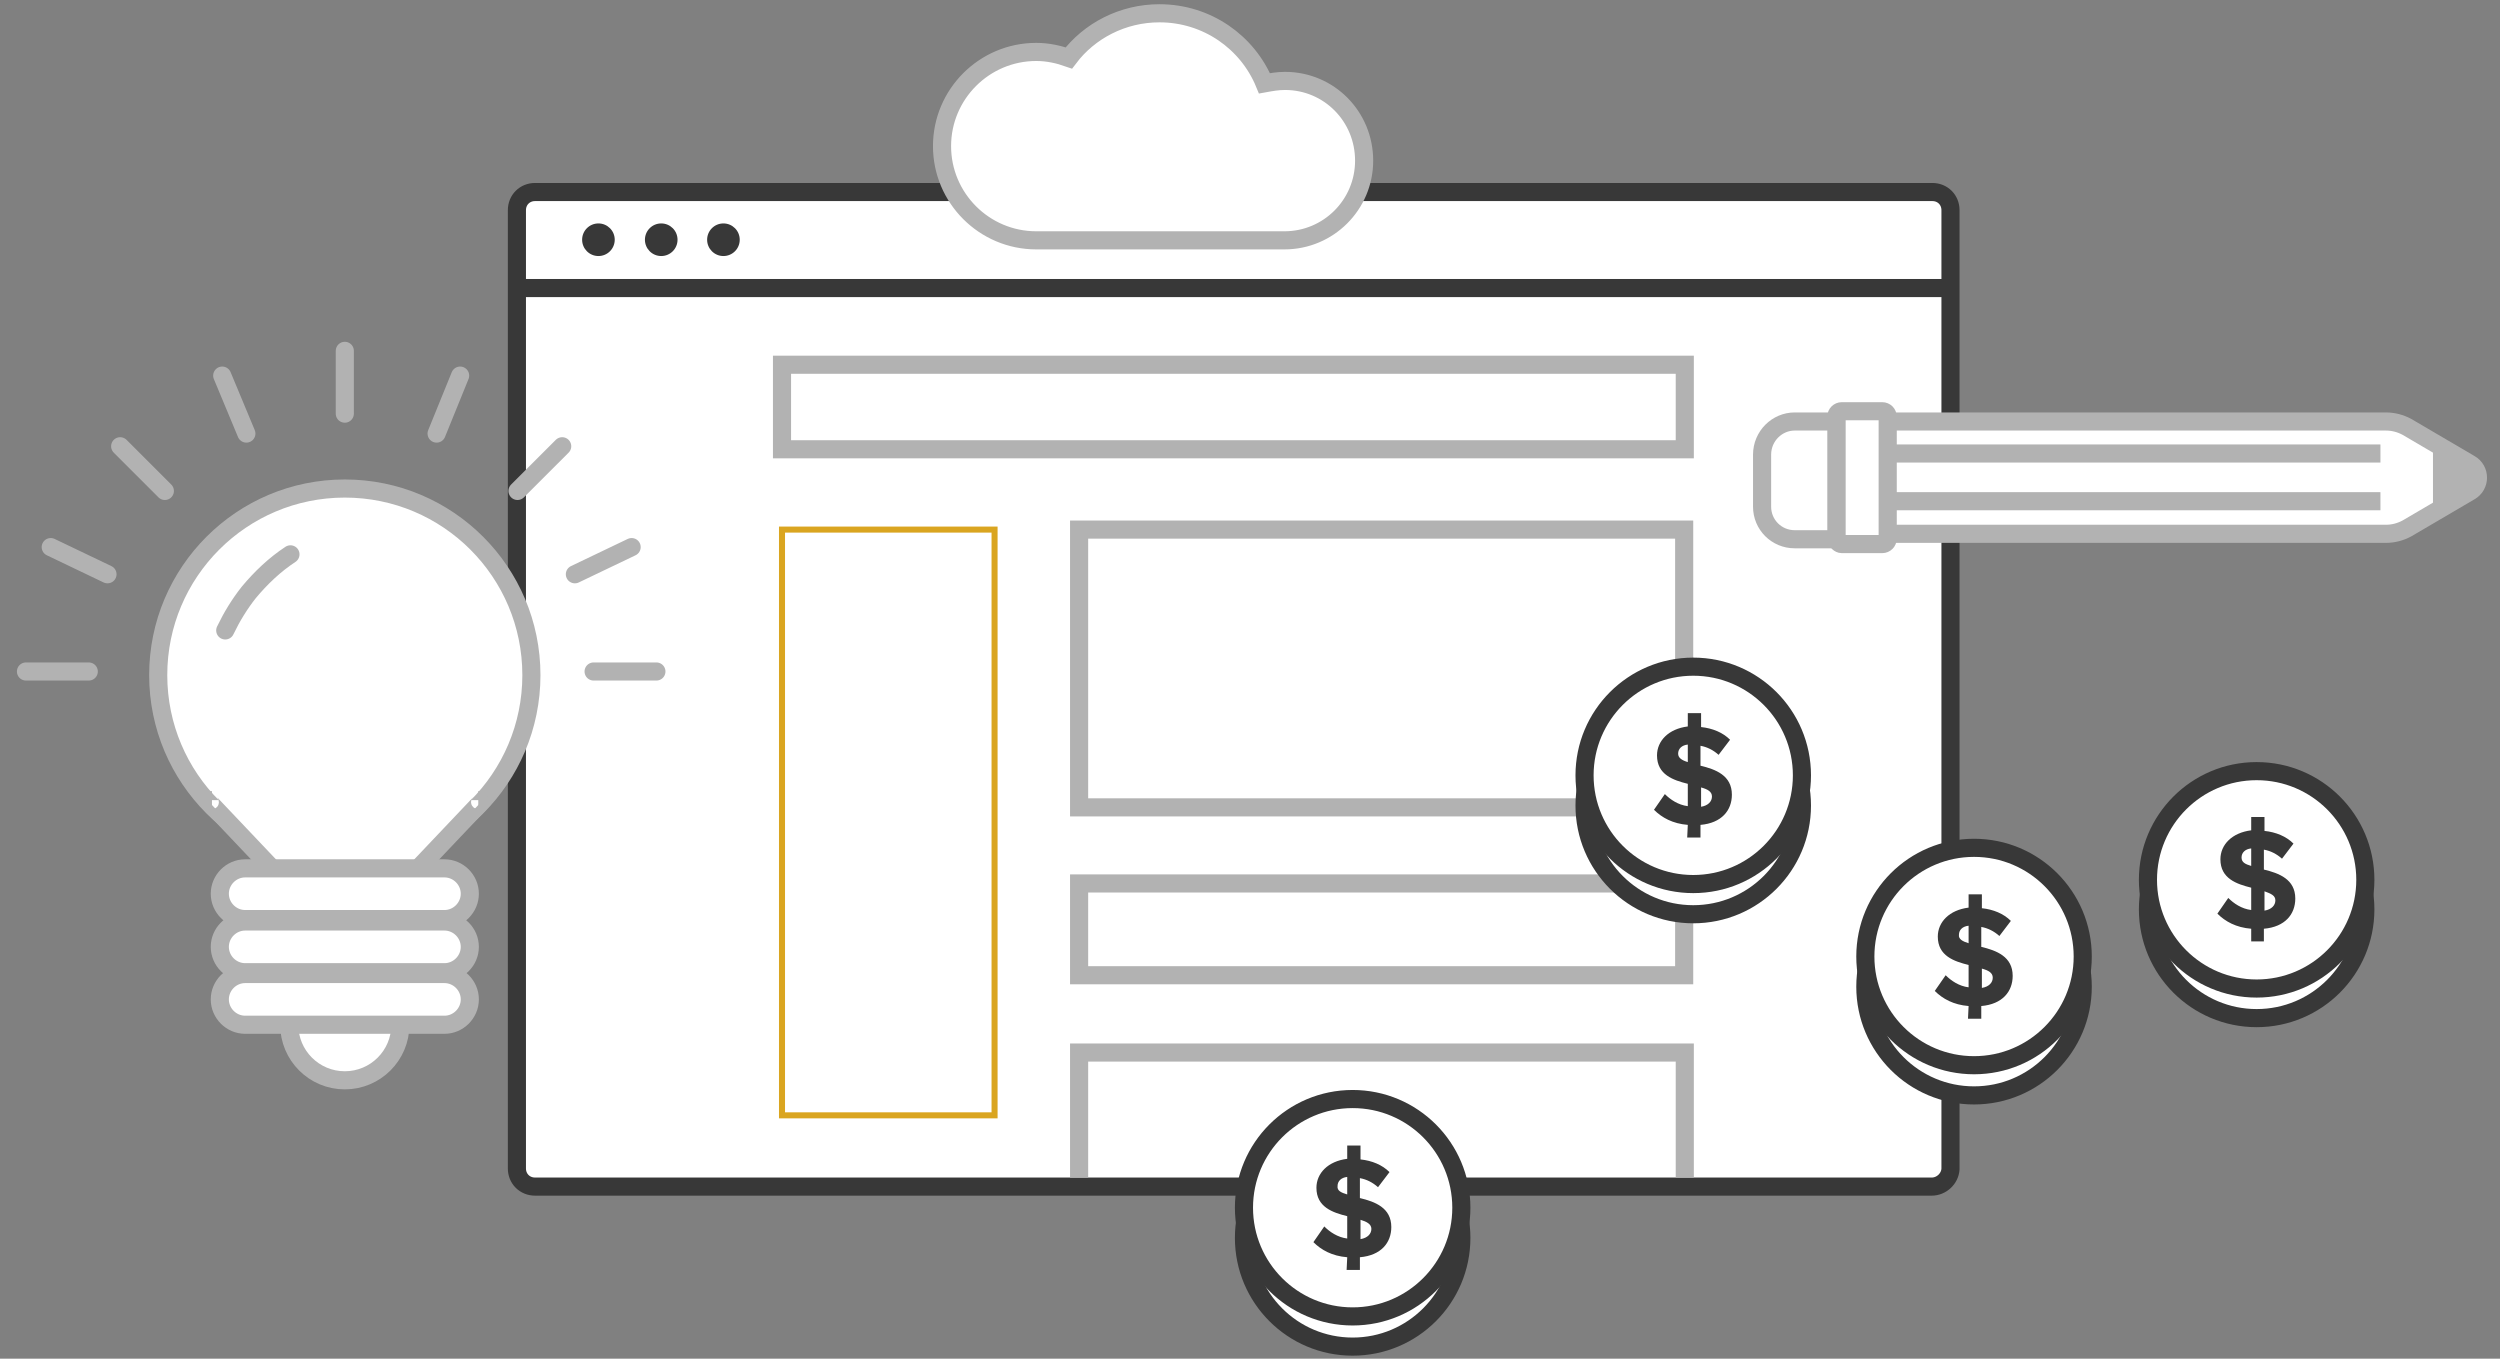 <?xml version="1.0" encoding="utf-8"?>
<!-- Generator: Adobe Illustrator 22.1.0, SVG Export Plug-In . SVG Version: 6.00 Build 0)  -->
<svg version="1.1" id="Layer_1" xmlns="http://www.w3.org/2000/svg" xmlns:xlink="http://www.w3.org/1999/xlink" x="0px" y="0px"
	 viewBox="0 0 414 225" style="enable-background:new 0 0 414 225;" xml:space="preserve">
<rect x="0" y="0" width="414" height="225" fill="#808080" stroke="none"/>
<style type="text/css">
	.st0{fill:#FFFFFF;stroke:#383838;stroke-width:3;stroke-miterlimit:10;}
	.st1{fill:none;stroke:#383838;stroke-width:3;stroke-miterlimit:10;}
	.st2{fill:#383838;}
	.st3{fill:none;stroke:#B2B2B2;stroke-width:3;stroke-miterlimit:10;}
	.st4{fill:none;stroke:#DAA520;stroke-miterlimit:10;}
	.st5{fill:#FFFFFF;stroke:#B2B2B2;stroke-width:3;stroke-miterlimit:10;}
	.st6{fill:#B2B2B2;}
	.st7{fill:#FFFFFF;stroke:#B2B2B2;stroke-width:3;stroke-linecap:round;stroke-miterlimit:10;}
	.st8{fill:none;stroke:#B2B2B2;stroke-width:3;stroke-linecap:round;stroke-miterlimit:10;}
</style>
<g id="Layer_1_1_">
</g>
<g id="Layer_2_1_">
	<path class="st0" d="M319.9,196.5H88.6c-1.7,0-3-1.3-3-3V34.8c0-1.7,1.3-3,3-3h231.4c1.7,0,3,1.3,3,3v158.8
		C322.9,195.2,321.5,196.5,319.9,196.5z"/>
	<line class="st1" x1="85.6" y1="47.7" x2="322.9" y2="47.7"/>
	<circle class="st2" cx="99.1" cy="39.7" r="2.7"/>
	<circle class="st2" cx="109.5" cy="39.7" r="2.7"/>
	<circle class="st2" cx="119.8" cy="39.7" r="2.7"/>
	<rect x="129.5" y="60.4" class="st3" width="149.5" height="14"/>
	<rect x="178.7" y="87.7" class="st3" width="100.2" height="46"/>
	<rect x="178.7" y="146.3" class="st3" width="100.2" height="15.2"/>
	<polyline class="st3" points="178.7,195 178.7,174.3 279,174.3 279,195 	"/>
	<rect x="129.5" y="87.7" class="st4" width="35.2" height="97"/>
	<g>
		<circle class="st0" cx="326.9" cy="163.4" r="18"/>
		<circle class="st0" cx="326.9" cy="158.4" r="18"/>
		<g>
			<path class="st2" d="M326,166.6c-2.5-0.2-4.3-1.2-5.6-2.5l1.8-2.6c0.9,0.9,2.2,1.8,3.8,2v-3.7c-2.4-0.6-5.1-1.5-5.1-4.7
				c0-2.4,1.9-4.4,5.1-4.8v-2.2h2.2v2.3c1.9,0.2,3.6,0.9,4.8,2.1l-1.9,2.5c-0.9-0.8-1.9-1.3-3-1.5v3.3c2.5,0.6,5.2,1.6,5.2,4.8
				c0,2.6-1.7,4.7-5.2,5v2.1h-2.2L326,166.6L326,166.6z M326,156.2v-2.9c-1,0.1-1.6,0.7-1.6,1.5C324.3,155.5,325,155.9,326,156.2z
				 M328.2,160.4v3.2c1.2-0.2,1.8-0.9,1.8-1.7C330,161.1,329.3,160.7,328.2,160.4z"/>
		</g>
	</g>
	<g>
		<circle class="st0" cx="373.7" cy="150.6" r="18"/>
		<circle class="st0" cx="373.7" cy="145.7" r="18"/>
		<g>
			<path class="st2" d="M372.8,153.8c-2.5-0.2-4.3-1.2-5.6-2.5l1.8-2.6c0.9,0.9,2.2,1.8,3.8,2V147c-2.4-0.6-5.1-1.5-5.1-4.7
				c0-2.4,1.9-4.4,5.1-4.8v-2.2h2.2v2.3c1.9,0.2,3.6,0.9,4.8,2.1l-1.9,2.5c-0.9-0.8-1.9-1.3-3-1.5v3.3c2.5,0.6,5.2,1.6,5.2,4.8
				c0,2.6-1.7,4.7-5.2,5v2.1h-2.1V153.8z M372.8,143.4v-2.9c-1,0.1-1.6,0.7-1.6,1.5C371.2,142.8,371.8,143.1,372.8,143.4z
				 M375,147.6v3.2c1.2-0.2,1.8-0.9,1.8-1.7S376.1,148,375,147.6z"/>
		</g>
	</g>
	<g>
		<circle class="st0" cx="280.4" cy="133.4" r="18"/>
		<circle class="st0" cx="280.4" cy="128.4" r="18"/>
		<g>
			<path class="st2" d="M279.5,136.6c-2.5-0.2-4.3-1.2-5.6-2.5l1.8-2.6c0.9,0.9,2.2,1.8,3.8,2v-3.7c-2.4-0.6-5.1-1.5-5.1-4.7
				c0-2.4,1.9-4.4,5.1-4.8v-2.2h2.2v2.3c1.9,0.2,3.6,0.9,4.8,2.1l-1.9,2.5c-0.9-0.8-1.9-1.3-3-1.5v3.3c2.5,0.6,5.2,1.6,5.2,4.8
				c0,2.6-1.7,4.7-5.2,5v2.1h-2.2L279.5,136.6L279.5,136.6z M279.5,126.2v-2.9c-1,0.1-1.6,0.7-1.6,1.5
				C277.9,125.5,278.5,125.9,279.5,126.2z M281.7,130.4v3.2c1.2-0.2,1.8-0.9,1.8-1.7C283.5,131.1,282.8,130.7,281.7,130.4z"/>
		</g>
	</g>
	<g>
		<circle class="st0" cx="224" cy="205" r="18"/>
		<circle class="st0" cx="224" cy="200" r="18"/>
		<g>
			<path class="st2" d="M223.1,208.2c-2.5-0.2-4.3-1.2-5.6-2.5l1.8-2.6c0.9,0.9,2.2,1.8,3.8,2v-3.7c-2.4-0.6-5.1-1.5-5.1-4.7
				c0-2.4,1.9-4.4,5.1-4.8v-2.2h2.2v2.3c1.9,0.2,3.6,0.9,4.8,2.1l-1.9,2.5c-0.9-0.8-1.9-1.3-3-1.5v3.3c2.5,0.6,5.2,1.6,5.2,4.8
				c0,2.6-1.7,4.7-5.2,5v2.1H223L223.1,208.2L223.1,208.2z M223.1,197.8v-2.9c-1,0.1-1.6,0.7-1.6,1.5
				C221.4,197.2,222.1,197.5,223.1,197.8z M225.3,202v3.2c1.2-0.2,1.8-0.9,1.8-1.7S226.3,202.3,225.3,202z"/>
		</g>
	</g>
	<g>
		<path class="st5" d="M395.1,88.4h-82.6V69.8h82.6c1.2,0,2.4,0.3,3.5,0.9l10.4,6.1c1.8,1,1.8,3.6,0,4.6l-10.4,6.1
			C397.5,88.1,396.3,88.4,395.1,88.4z"/>
		<path class="st5" d="M305,90.1h6.7c0.5,0,0.9-0.4,0.9-0.9V69c0-0.5-0.4-0.9-0.9-0.9H305c-0.5,0-0.9,0.4-0.9,0.9v20.3
			C304.2,89.7,304.6,90.1,305,90.1z"/>
		<path class="st5" d="M297.2,69.8h6.9v19.5h-6.9c-3,0-5.4-2.4-5.4-5.4v-8.6C291.8,72.2,294.3,69.8,297.2,69.8z"/>
		<polygon class="st6" points="402.9,73.3 409,76.8 410.3,79.7 402.9,85.2 		"/>
		<line class="st3" x1="312.6" y1="75.1" x2="394.2" y2="75.1"/>
		<line class="st3" x1="312.6" y1="83" x2="394.2" y2="83"/>
	</g>
	<g>
		<g>
			<g>
				<circle class="st5" cx="57.1" cy="111.8" r="30.9"/>
				<path class="st5" d="M35.1,132.5c-0.3,0-0.5,0.4-0.2,0.6l22,23.2c0.1,0.1,0.4,0.1,0.5,0l22-23.2c0.2-0.2,0.1-0.6-0.2-0.6"/>
			</g>
			<path class="st7" d="M37.3,104.4c1.1-2.3,2.4-4.4,3.9-6.3c2-2.4,4.3-4.6,6.9-6.3"/>
			<g>
				<circle class="st5" cx="57.1" cy="169.7" r="9.2"/>
				<path class="st5" d="M73.6,152.2h-33c-2.3,0-4.2-1.9-4.2-4.2l0,0c0-2.3,1.9-4.2,4.2-4.2h33c2.3,0,4.2,1.9,4.2,4.2l0,0
					C77.8,150.3,75.9,152.2,73.6,152.2z"/>
				<path class="st5" d="M73.6,161h-33c-2.3,0-4.2-1.9-4.2-4.2l0,0c0-2.3,1.9-4.2,4.2-4.2h33c2.3,0,4.2,1.9,4.2,4.2l0,0
					C77.8,159.1,75.9,161,73.6,161z"/>
				<path class="st5" d="M73.6,169.7h-33c-2.3,0-4.2-1.9-4.2-4.2l0,0c0-2.3,1.9-4.2,4.2-4.2h33c2.3,0,4.2,1.9,4.2,4.2l0,0
					C77.8,167.8,75.9,169.7,73.6,169.7z"/>
			</g>
		</g>
		<g>
			<line class="st8" x1="57.1" y1="68.5" x2="57.1" y2="58.1"/>
			<g>
				<line class="st8" x1="14.7" y1="111.2" x2="4.3" y2="111.2"/>
				<line class="st8" x1="17.8" y1="95.1" x2="8.4" y2="90.6"/>
				<line class="st8" x1="27.3" y1="81.3" x2="19.9" y2="73.9"/>
				<line class="st8" x1="40.8" y1="71.8" x2="36.8" y2="62.2"/>
			</g>
			<g>
				<line class="st8" x1="98.3" y1="111.2" x2="108.7" y2="111.2"/>
				<line class="st8" x1="95.2" y1="95.1" x2="104.6" y2="90.6"/>
				<line class="st8" x1="85.7" y1="81.3" x2="93.1" y2="73.9"/>
				<line class="st8" x1="72.3" y1="71.8" x2="76.2" y2="62.2"/>
			</g>
		</g>
	</g>
	<path class="st5" d="M212.8,13.4c-1.2,0-2.3,0.2-3.4,0.4C206.6,7,199.9,2.2,192,2.2c-6.1,0-11.6,2.9-15,7.4c-1.7-0.6-3.5-1-5.4-1
		c-8.6,0-15.6,7-15.6,15.6s7,15.6,15.6,15.6h41.1c7.3,0,13.2-5.9,13.2-13.2S220.1,13.4,212.8,13.4z"/>
</g>
</svg>
